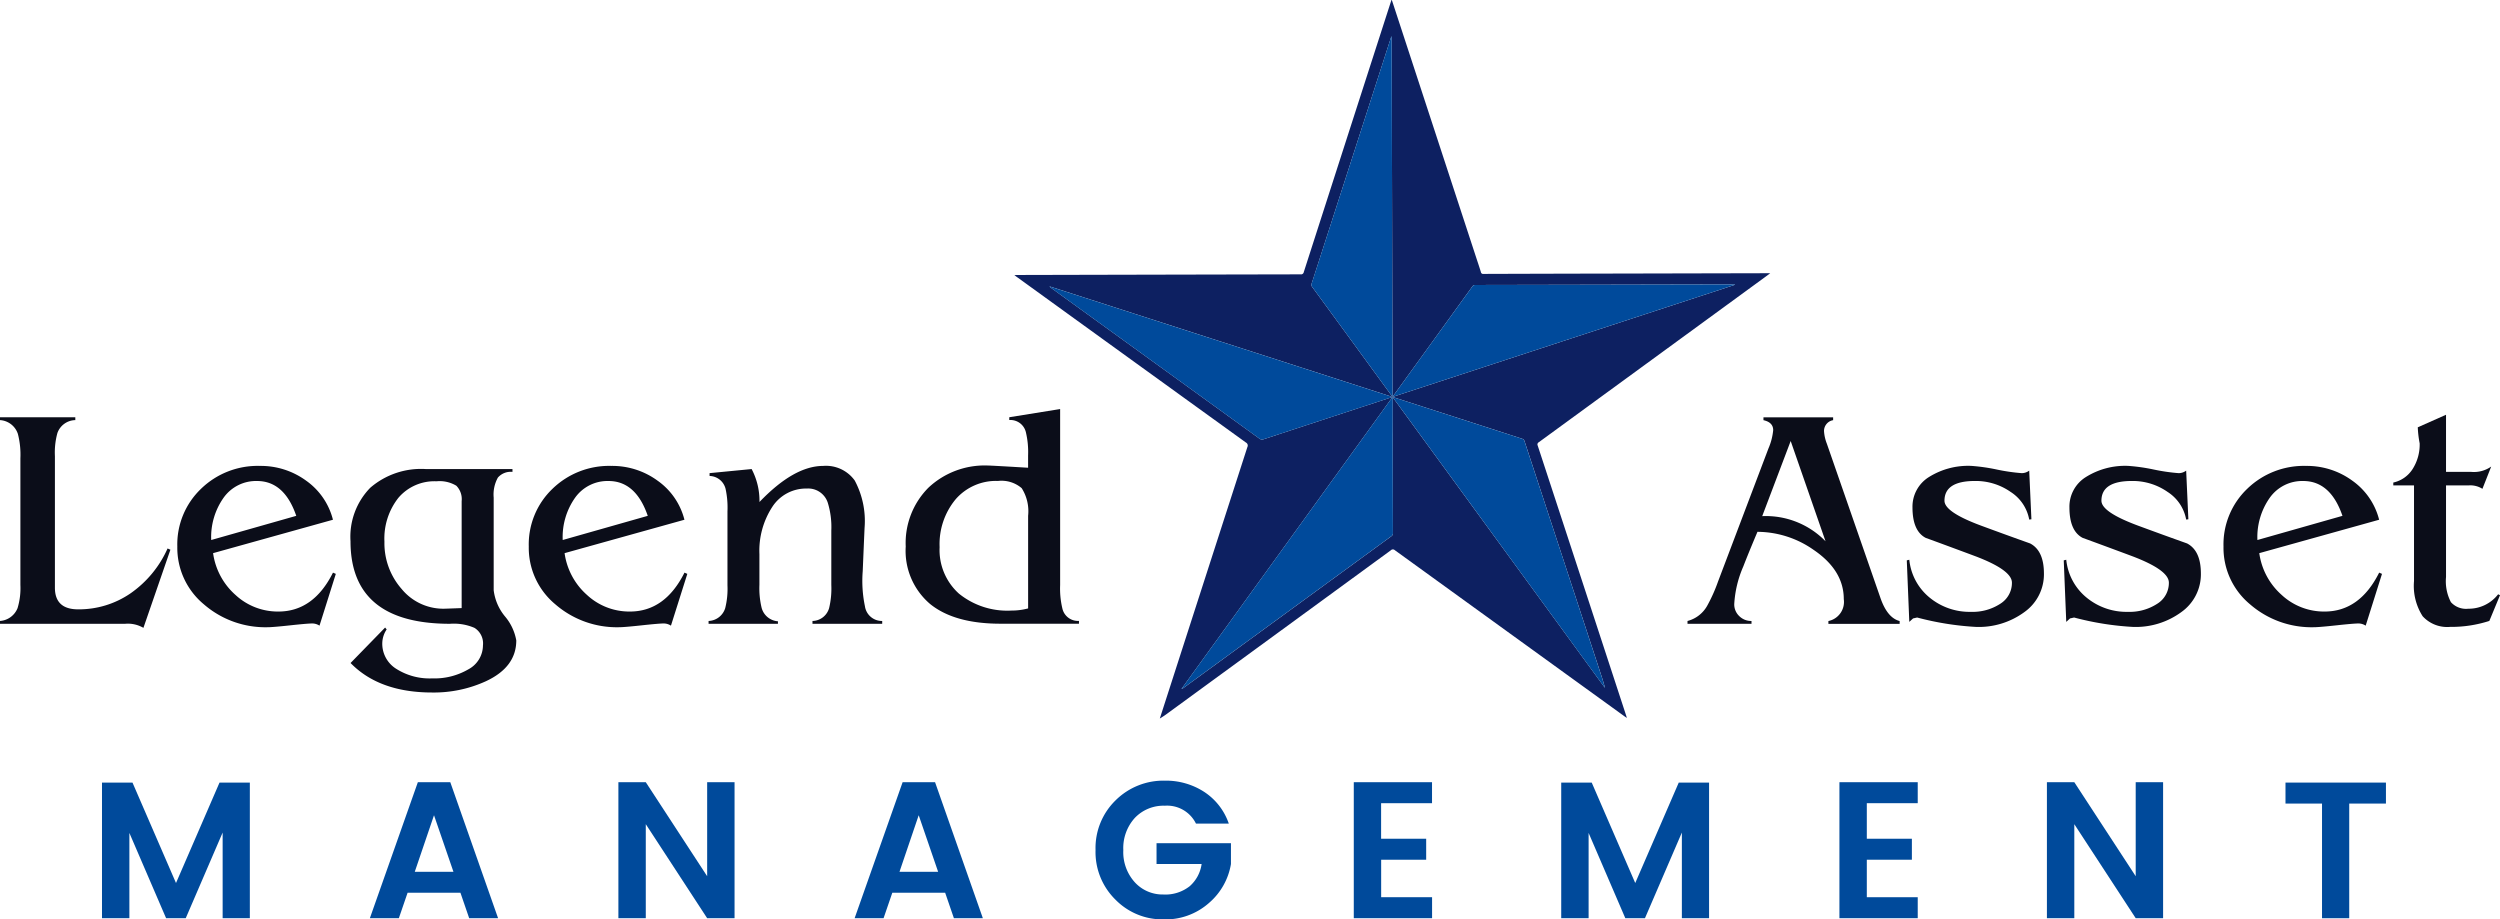 <svg xmlns="http://www.w3.org/2000/svg" width="274.948" height="101.11" viewBox="0 0 274.948 101.11">
  <g id="Group_6" data-name="Group 6" transform="translate(-14.961 244.477)">
    <g id="Group_1" data-name="Group 1" transform="translate(26.178 -158.622)">
      <path id="Path_1" data-name="Path 1" d="M55-62.018V-47.1H52.009v-9.422L47.949-47.1H45.791l-4.039-9.38v9.38H38.74V-62.018h3.354l4.786,11.047,4.786-11.047Z" transform="translate(-38.74 62.231)" fill="#004a9b"/>
      <path id="Path_2" data-name="Path 2" d="M112.122-47.151l-.962-2.8h-5.811l-.962,2.8H101.2l5.277-14.957h3.568l5.256,14.957Zm-5.983-5.106h4.252l-2.137-6.218Z" transform="translate(-71.739 62.279)" fill="#004a9b"/>
      <path id="Path_3" data-name="Path 3" d="M168.9-62.108h3.013v14.957H168.9L162.15-57.493v10.341h-3.013V-62.108h3.013L168.9-51.767Z" transform="translate(-102.344 62.279)" fill="#004a9b"/>
      <path id="Path_4" data-name="Path 4" d="M225.135-47.151l-.961-2.8h-5.812l-.961,2.8h-3.184l5.278-14.957h3.568l5.256,14.957Zm-5.983-5.106H223.4l-2.136-6.218Z" transform="translate(-131.443 62.279)" fill="#004a9b"/>
      <path id="Path_5" data-name="Path 5" d="M272.585-49.372a7.334,7.334,0,0,1-2.2-5.469,7.321,7.321,0,0,1,2.211-5.47,7.462,7.462,0,0,1,5.417-2.158,7.718,7.718,0,0,1,4.327,1.239,6.8,6.8,0,0,1,2.7,3.483h-3.611a3.529,3.529,0,0,0-3.418-1.966,4.352,4.352,0,0,0-3.3,1.335,4.93,4.93,0,0,0-1.272,3.547,4.93,4.93,0,0,0,1.272,3.547,4.138,4.138,0,0,0,3.119,1.335,4.315,4.315,0,0,0,2.906-.908A3.962,3.962,0,0,0,282.05-53.3h-4.957V-55.59h8.184V-53.3a7.183,7.183,0,0,1-2.393,4.262,7.225,7.225,0,0,1-5.053,1.827A7.231,7.231,0,0,1,272.585-49.372Z" transform="translate(-161.115 62.47)" fill="#004a9b"/>
      <path id="Path_6" data-name="Path 6" d="M339.194-62.108V-59.8h-5.6v3.91h4.957v2.308H333.6v4.124h5.6v2.308h-8.611V-62.108Z" transform="translate(-192.918 62.279)" fill="#004a9b"/>
      <path id="Path_7" data-name="Path 7" d="M395.22-62.018V-47.1h-2.992v-9.422l-4.06,9.422h-2.158l-4.038-9.38v9.38H378.96V-62.018h3.354L387.1-50.971l4.786-11.047Z" transform="translate(-218.475 62.231)" fill="#004a9b"/>
      <path id="Path_8" data-name="Path 8" d="M452.435-62.108V-59.8h-5.6v3.91h4.957v2.308h-4.957v4.124h5.6v2.308h-8.611V-62.108Z" transform="translate(-252.742 62.279)" fill="#004a9b"/>
      <path id="Path_9" data-name="Path 9" d="M501.965-62.108h3.013v14.957h-3.013l-6.752-10.341v10.341H492.2V-62.108h3.013l6.752,10.341Z" transform="translate(-278.299 62.279)" fill="#004a9b"/>
      <path id="Path_10" data-name="Path 10" d="M547.824-59.71v-2.308h11.047v2.308h-4.038V-47.1h-2.992V-59.71Z" transform="translate(-307.684 62.231)" fill="#004a9b"/>
    </g>
    <g id="Group_5" data-name="Group 5" transform="translate(14.961 -244.477)">
      <g id="Group_3" data-name="Group 3" transform="translate(0 44.994)">
        <g id="Group_2" data-name="Group 2">
          <path id="Path_12" data-name="Path 12" d="M21-142.911v14.462q0,2.382,2.554,2.382a10.022,10.022,0,0,0,5.764-1.76,11.885,11.885,0,0,0,4.073-4.936l.311.138-2.968,8.595a3.377,3.377,0,0,0-2-.449H14.961v-.31a2.251,2.251,0,0,0,1.933-1.415,7.6,7.6,0,0,0,.31-2.554v-13.91a9.159,9.159,0,0,0-.276-2.692,2.211,2.211,0,0,0-1.968-1.519v-.311h8.284v.311a2.134,2.134,0,0,0-1.968,1.415A8.076,8.076,0,0,0,21-142.911Z" transform="translate(-14.961 148.088)" fill="#0b0d19"/>
          <path id="Path_13" data-name="Path 13" d="M73.418-129.929l-13.181,3.674a7.5,7.5,0,0,0,2.451,4.585,6.844,6.844,0,0,0,4.729,1.837q3.865,0,6.006-4.28l.311.138-1.795,5.695a1.458,1.458,0,0,0-.794-.242q-.518,0-2.434.207t-2.468.207a10.319,10.319,0,0,1-7.041-2.537,8.07,8.07,0,0,1-2.9-6.334,8.461,8.461,0,0,1,2.606-6.351,8.94,8.94,0,0,1,6.47-2.52,8.45,8.45,0,0,1,5.107,1.635A7.5,7.5,0,0,1,73.418-129.929ZM60.03-127.7l9.354-2.658q-1.312-3.831-4.314-3.831a4.374,4.374,0,0,0-3.659,1.812A7.5,7.5,0,0,0,60.03-127.7Z" transform="translate(-36.801 142.096)" fill="#0b0d19"/>
          <path id="Path_14" data-name="Path 14" d="M104.976-135.117H114.5v.31a1.881,1.881,0,0,0-1.6.622,3.836,3.836,0,0,0-.466,2.209v10.182a5.57,5.57,0,0,0,1.242,2.882,5.586,5.586,0,0,1,1.243,2.64q0,2.934-3.336,4.487a13.751,13.751,0,0,1-5.914,1.242q-5.812,0-8.975-3.244l3.8-3.9.17.207a2.8,2.8,0,0,0-.483,1.519,3.253,3.253,0,0,0,1.535,2.813,6.847,6.847,0,0,0,3.952,1.053,7.4,7.4,0,0,0,3.986-1,3,3,0,0,0,1.6-2.623,2.011,2.011,0,0,0-.932-1.933,5.712,5.712,0,0,0-2.693-.449q-10.942,0-10.941-9.078a7.706,7.706,0,0,1,2.175-5.885A8.55,8.55,0,0,1,104.976-135.117Zm3.935,15.29v-11.759a2.1,2.1,0,0,0-.587-1.7,3.545,3.545,0,0,0-2.175-.486,5.2,5.2,0,0,0-4.194,1.817,7.227,7.227,0,0,0-1.536,4.827,7.624,7.624,0,0,0,1.9,5.208,5.928,5.928,0,0,0,4.625,2.162Q107.115-119.758,108.911-119.827Z" transform="translate(-58.139 141.71)" fill="#0b0d19"/>
          <path id="Path_15" data-name="Path 15" d="M155.369-129.929l-13.181,3.674a7.5,7.5,0,0,0,2.451,4.585,6.843,6.843,0,0,0,4.729,1.837q3.865,0,6.006-4.28l.311.138-1.8,5.695a1.458,1.458,0,0,0-.793-.242q-.518,0-2.434.207t-2.468.207a10.321,10.321,0,0,1-7.041-2.537,8.071,8.071,0,0,1-2.9-6.334,8.462,8.462,0,0,1,2.605-6.351,8.942,8.942,0,0,1,6.47-2.52,8.448,8.448,0,0,1,5.106,1.635A7.5,7.5,0,0,1,155.369-129.929ZM141.981-127.7l9.354-2.658q-1.313-3.831-4.315-3.831a4.373,4.373,0,0,0-3.658,1.812A7.5,7.5,0,0,0,141.981-127.7Z" transform="translate(-80.095 142.096)" fill="#0b0d19"/>
          <path id="Path_16" data-name="Path 16" d="M182.25-122.733v-8.111a9.716,9.716,0,0,0-.208-2.485,1.862,1.862,0,0,0-1.76-1.415v-.311l4.625-.449a7.475,7.475,0,0,1,.863,3.624q3.8-3.969,7.007-3.969a3.888,3.888,0,0,1,3.469,1.605,9.439,9.439,0,0,1,1.087,5.16q0-.138-.207,4.8a13.676,13.676,0,0,0,.242,3.866,1.886,1.886,0,0,0,1.9,1.622v.31H191.6v-.31a1.943,1.943,0,0,0,1.829-1.415,9.189,9.189,0,0,0,.242-2.554v-5.971a9.1,9.1,0,0,0-.38-3.037,2.258,2.258,0,0,0-2.312-1.587,4.414,4.414,0,0,0-3.8,2.019,8.849,8.849,0,0,0-1.415,5.194v3.383a9.229,9.229,0,0,0,.242,2.519,2,2,0,0,0,1.795,1.484v.276h-7.628v-.31a2,2,0,0,0,1.83-1.415A8.805,8.805,0,0,0,182.25-122.733Z" transform="translate(-102.244 142.096)" fill="#0b0d19"/>
          <path id="Path_17" data-name="Path 17" d="M237.52-148.2l5.592-.9v19.363a9.393,9.393,0,0,0,.242,2.554,1.753,1.753,0,0,0,1.829,1.381v.31h-8.629q-5.074,0-7.749-2.174a7.668,7.668,0,0,1-2.675-6.317,8.612,8.612,0,0,1,2.5-6.471,9.03,9.03,0,0,1,6.575-2.434q.31,0,4.383.242v-1.346a9.416,9.416,0,0,0-.242-2.554,1.747,1.747,0,0,0-1.829-1.346Zm2.071,21.02v-10.182a4.722,4.722,0,0,0-.708-3.037,3.406,3.406,0,0,0-2.606-.794,5.877,5.877,0,0,0-4.66,2.019,7.721,7.721,0,0,0-1.76,5.263,6.447,6.447,0,0,0,2.123,5.109,8.456,8.456,0,0,0,5.781,1.864A7,7,0,0,0,239.591-127.175Z" transform="translate(-126.519 149.093)" fill="#0b0d19"/>
          <path id="Path_18" data-name="Path 18" d="M416.093-134.593q-1.035,2.451-1.553,3.8a12.026,12.026,0,0,0-1,4.142,1.773,1.773,0,0,0,.552,1.329,1.858,1.858,0,0,0,1.346.535v.31H408.4v-.31a3.478,3.478,0,0,0,2.175-1.692,17.394,17.394,0,0,0,1.174-2.623l5.557-14.669a6.62,6.62,0,0,0,.517-2q0-.863-1.07-1.1v-.311h7.662v.311a1.2,1.2,0,0,0-1,1.242,4.591,4.591,0,0,0,.31,1.346l5.9,16.982q.759,2.175,2.105,2.52v.31h-7.835v-.31a2.148,2.148,0,0,0,1.691-2.416q0-3.14-3.279-5.385A10.841,10.841,0,0,0,416.093-134.593Zm7.486,1.037-3.832-11.025-3.131,8.264A9.15,9.15,0,0,1,423.578-133.555Z" transform="translate(-222.809 148.088)" fill="#0b0d19"/>
          <path id="Path_19" data-name="Path 19" d="M473-135.331l.242,5.35-.242.034a4.58,4.58,0,0,0-2.036-3.037,6.7,6.7,0,0,0-3.935-1.208q-3.349,0-3.348,2.175,0,1.242,4,2.727,2.8,1.035,5.419,1.967,1.518.795,1.519,3.314a5.094,5.094,0,0,1-2.14,4.228,8.481,8.481,0,0,1-5.315,1.64,32,32,0,0,1-6.489-1.035l-.449.1-.414.38-.276-6.765.276-.069a6.165,6.165,0,0,0,2.21,4.142,6.914,6.914,0,0,0,4.59,1.588,5.55,5.55,0,0,0,3.193-.88,2.7,2.7,0,0,0,1.294-2.329q0-1.379-4-2.9-2.763-1.032-5.49-2.03-1.446-.761-1.447-3.352a3.83,3.83,0,0,1,1.812-3.335,8.119,8.119,0,0,1,4.643-1.227,20.447,20.447,0,0,1,2.813.4,20.948,20.948,0,0,0,2.744.4A1.377,1.377,0,0,0,473-135.331Z" transform="translate(-249.829 142.096)" fill="#0b0d19"/>
          <path id="Path_20" data-name="Path 20" d="M509.589-135.331l.242,5.35-.242.034a4.58,4.58,0,0,0-2.036-3.037,6.7,6.7,0,0,0-3.935-1.208q-3.349,0-3.348,2.175,0,1.242,4,2.727,2.8,1.035,5.419,1.967,1.518.795,1.519,3.314a5.094,5.094,0,0,1-2.14,4.228,8.481,8.481,0,0,1-5.315,1.64,32,32,0,0,1-6.489-1.035l-.449.1-.414.38-.276-6.765.276-.069a6.166,6.166,0,0,0,2.209,4.142A6.916,6.916,0,0,0,503.2-119.8a5.547,5.547,0,0,0,3.193-.88,2.694,2.694,0,0,0,1.294-2.329q0-1.379-4-2.9-2.763-1.032-5.49-2.03-1.446-.761-1.447-3.352a3.83,3.83,0,0,1,1.812-3.335,8.119,8.119,0,0,1,4.643-1.227,20.445,20.445,0,0,1,2.813.4,20.951,20.951,0,0,0,2.744.4A1.377,1.377,0,0,0,509.589-135.331Z" transform="translate(-269.156 142.096)" fill="#0b0d19"/>
          <path id="Path_21" data-name="Path 21" d="M550.487-129.929l-13.181,3.674a7.5,7.5,0,0,0,2.451,4.585,6.842,6.842,0,0,0,4.729,1.837q3.865,0,6.005-4.28l.31.138-1.794,5.695a1.461,1.461,0,0,0-.794-.242q-.518,0-2.433.207t-2.468.207a10.319,10.319,0,0,1-7.041-2.537,8.069,8.069,0,0,1-2.9-6.334,8.461,8.461,0,0,1,2.606-6.351,8.94,8.94,0,0,1,6.469-2.52,8.448,8.448,0,0,1,5.107,1.635A7.5,7.5,0,0,1,550.487-129.929ZM537.1-127.7l9.354-2.658q-1.312-3.831-4.314-3.831a4.375,4.375,0,0,0-3.659,1.812A7.5,7.5,0,0,0,537.1-127.7Z" transform="translate(-288.832 142.096)" fill="#0b0d19"/>
          <path id="Path_22" data-name="Path 22" d="M575.235-140.01h-2.278v-.311a3.374,3.374,0,0,0,2.123-1.484,5.011,5.011,0,0,0,.777-2.83,11.759,11.759,0,0,1-.208-1.76l3.107-1.381v6.282h2.761a3.3,3.3,0,0,0,2.208-.586l-.966,2.451a2.479,2.479,0,0,0-1.484-.38h-2.519v10.079a4.982,4.982,0,0,0,.535,2.761,2.236,2.236,0,0,0,1.916.725,4.082,4.082,0,0,0,3.279-1.588l.207.1-1.173,2.83a13.59,13.59,0,0,1-4.315.656,3.656,3.656,0,0,1-3.02-1.174,6.181,6.181,0,0,1-.95-3.866Z" transform="translate(-309.744 148.397)" fill="#0b0d19"/>
        </g>
      </g>
      <g id="Group_4" data-name="Group 4" transform="translate(111.561)">
        <path id="Path_23" data-name="Path 23" d="M334.59-214.422c-.217.161-.394.293-.573.423q-12.436,9.081-24.876,18.158a.274.274,0,0,0-.121.368q4.87,14.848,9.73,29.7c.022.067.041.136.076.256-.1-.07-.167-.111-.228-.155q-12.645-9.144-25.287-18.292a.312.312,0,0,0-.442.006q-12.231,8.94-24.469,17.87a10.426,10.426,0,0,1-.941.635l.083-.257q4.77-14.8,9.546-29.594a.373.373,0,0,0-.161-.506q-12.635-9.121-25.261-18.256c-.055-.04-.108-.085-.2-.158.123,0,.2-.01.274-.01q15.6-.038,31.21-.071a.3.3,0,0,0,.343-.249q4.771-14.832,9.555-29.659l.084-.26h.044c.049.146.1.292.147.44l9.133,27.888c.173.528.354,1.055.515,1.587a.244.244,0,0,0,.286.206q7.565-.025,15.129-.04l16.146-.037C334.4-214.434,334.47-214.428,334.59-214.422Zm-41.527,13.654a1.632,1.632,0,0,1,.129.14l8.32,11.394L316.286-169c.042.058.087.114.131.171-.136-.546-.307-1.067-.478-1.589q-4.188-12.79-8.381-25.579a.371.371,0,0,0-.2-.209q-7.045-2.281-14.094-4.547a.737.737,0,0,0-.194-.008l-.039-.023a1.162,1.162,0,0,0-.2-.109q-18.666-6.019-37.333-12.035c-.055-.018-.112-.03-.168-.045a.453.453,0,0,0,.13.129q11.47,8.295,22.937,16.592a.477.477,0,0,0,.489.078q6.917-2.276,13.839-4.537c.1-.033.208-.05.311-.075-.035.046-.07.092-.1.138l-6.532,9.032-15.788,21.835c-.26.36-.517.721-.776,1.082a.645.645,0,0,0,.217-.113q11.439-8.352,22.88-16.7a.369.369,0,0,0,.163-.343q-.018-5.4-.028-10.8C293.06-198.028,293.063-199.4,293.063-200.769Zm-.009-.056-.092-39.622-.048,0-.053.165q-4.35,13.5-8.7,26.988a.385.385,0,0,0,.07.392q4.33,5.922,8.653,11.847C292.926-201,292.972-200.934,293.054-200.824Zm37.657-12.331-.006-.036c-.064,0-.128-.005-.192-.005q-14.165.033-28.33.062a.4.4,0,0,0-.372.192q-4.294,5.949-8.6,11.892c-.042.058-.079.12-.148.225Z" transform="translate(-251.465 244.477)" fill="#0d2061"/>
        <path id="Path_24" data-name="Path 24" d="M329.64-196.313c-.082-.11-.129-.171-.174-.233q-4.325-5.924-8.653-11.847a.385.385,0,0,1-.07-.392q4.357-13.493,8.7-26.988l.053-.165.048,0Z" transform="translate(-288.05 239.965)" fill="#004a9b"/>
        <path id="Path_25" data-name="Path 25" d="M313.6-151.853l.039.023,0-.008c0,1.37,0,2.741,0,4.111q.011,5.4.028,10.8a.369.369,0,0,1-.163.343q-11.442,8.348-22.88,16.7a.644.644,0,0,1-.217.113c.259-.361.516-.722.776-1.082l15.788-21.835,6.532-9.032c.034-.047.069-.092.1-.138Z" transform="translate(-272.034 195.546)" fill="#004a9b"/>
        <path id="Path_26" data-name="Path 26" d="M339.653-151.809a.736.736,0,0,1,.194.008q7.049,2.268,14.094,4.547a.371.371,0,0,1,.2.209q4.2,12.788,8.381,25.579c.171.521.342,1.042.478,1.589-.043-.057-.088-.113-.131-.171L348.1-140.284l-8.32-11.394a1.647,1.647,0,0,0-.129-.14Z" transform="translate(-298.053 195.526)" fill="#004a9b"/>
        <path id="Path_27" data-name="Path 27" d="M377.3-178.123l-37.643,12.329c.069-.105.106-.167.148-.225q4.3-5.945,8.6-11.892a.4.4,0,0,1,.372-.191q14.165-.027,28.33-.062c.064,0,.128,0,.192.005Z" transform="translate(-298.058 209.445)" fill="#004a9b"/>
        <path id="Path_28" data-name="Path 28" d="M297.356-165.5c-.1.025-.21.042-.311.075q-6.921,2.265-13.84,4.537a.477.477,0,0,1-.489-.078q-11.466-8.3-22.937-16.592a.453.453,0,0,1-.13-.129c.056.015.113.027.168.045q18.667,6.016,37.333,12.035a1.183,1.183,0,0,1,.2.109Z" transform="translate(-255.789 209.194)" fill="#004a9b"/>
      </g>
    </g>
  </g>
</svg>
